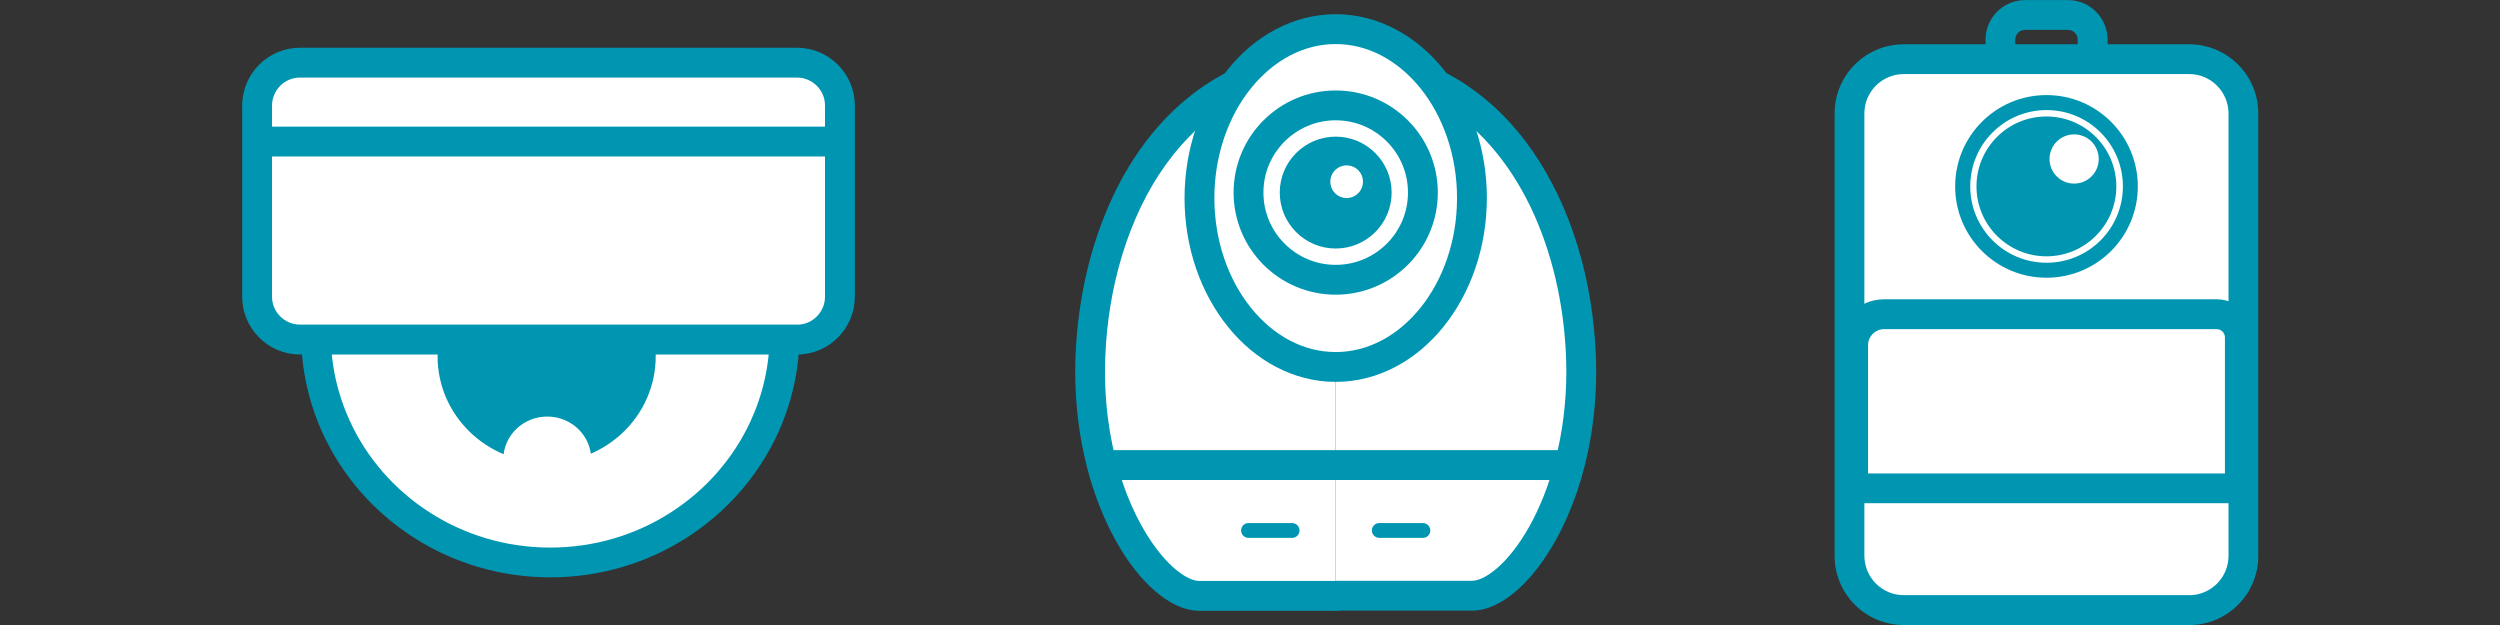 <?xml version="1.0" encoding="UTF-8"?>
<svg id="bg" xmlns="http://www.w3.org/2000/svg" viewBox="0 0 320 80">
  <rect x="0" y="0" width="320" height="80" fill="#333333" stroke="none"/>
  <defs>
    <style>
      .cls-1 {
        fill: #0096b2;
      }

      .cls-2 {
        fill: #fff;
      }
    </style>
  </defs>
  <g>
    <path class="cls-1" d="M267.85,10.4v-1.91h-9.9v-3.41c0-.69.56-1.26,1.26-1.26h5.48c.69,0,1.26.56,1.26,1.26v5.32h1.91v-1.91,1.91h1.91v-5.32c0-2.8-2.27-5.07-5.07-5.07h-5.48c-2.8,0-5.07,2.27-5.07,5.07v7.23h15.62v-1.91h-1.91Z"/>
    <path class="cls-2" d="M243.68,7.58h36.53c3.83,0,6.94,3.11,6.94,6.94v56.63c0,3.83-3.11,6.94-6.94,6.94h-36.53c-3.83,0-6.94-3.11-6.94-6.94V14.52c0-3.83,3.11-6.94,6.94-6.94Z"/>
    <path class="cls-1" d="M280.21,78.09v-1.91h-36.53c-2.78,0-5.03-2.26-5.04-5.04V14.52c0-2.78,2.26-5.03,5.04-5.04h36.53c2.78,0,5.03,2.26,5.04,5.04v56.63c0,2.78-2.26,5.03-5.04,5.04v3.82c4.89,0,8.85-3.96,8.85-8.85V14.52c0-4.89-3.96-8.85-8.85-8.85h-36.53c-4.89,0-8.85,3.96-8.85,8.85v56.63c0,4.89,3.96,8.85,8.85,8.85h36.53v-1.91Z"/>
    <path class="cls-2" d="M286.69,62.51h-49.49s0-18.33,0-18.33c0-2.18,1.77-3.96,3.96-3.96h42.57c1.64,0,2.97,1.33,2.97,2.97v19.32Z"/>
    <path class="cls-1" d="M286.69,62.51v-1.91h-47.58s0-16.42,0-16.42c0-1.13.92-2.04,2.05-2.05h42.57c.58,0,1.06.47,1.06,1.06v19.32h1.91v-1.91,1.91h1.91v-19.32c0-2.69-2.18-4.87-4.88-4.88h-42.57c-3.24,0-5.86,2.62-5.86,5.86v20.24s53.31,0,53.31,0v-1.91h-1.91Z"/>
    <circle class="cls-1" cx="261.94" cy="23.86" r="8.95"/>
    <path class="cls-2" d="M268.64,20.35c0,1.74-1.41,3.15-3.15,3.15s-3.15-1.41-3.15-3.15,1.41-3.15,3.15-3.15,3.15,1.41,3.15,3.15Z"/>
    <path class="cls-1" d="M272.68,23.86h-.95c0,2.7-1.09,5.14-2.86,6.91-1.77,1.77-4.21,2.86-6.91,2.86-2.7,0-5.14-1.09-6.91-2.86-1.77-1.77-2.86-4.21-2.86-6.91,0-2.7,1.09-5.14,2.86-6.91,1.77-1.77,4.21-2.86,6.91-2.86,2.7,0,5.14,1.09,6.91,2.86,1.77,1.77,2.86,4.21,2.86,6.91h1.91c0-6.46-5.23-11.69-11.69-11.69-6.46,0-11.69,5.23-11.69,11.69,0,6.46,5.23,11.69,11.69,11.69,6.46,0,11.69-5.23,11.69-11.69h-.95Z"/>
  </g>
  <g>
    <path class="cls-2" d="M170.97,7.91c20.93,0,30.69,19.53,31.39,37.67.7,18.18-8.37,30.69-13.95,30.69h-17.44"/>
    <path class="cls-1" d="M170.97,9.82c4.93,0,9.13,1.14,12.72,3.1,5.38,2.94,9.43,7.78,12.23,13.59,2.79,5.81,4.28,12.57,4.53,19.13.02.64.04,1.28.04,1.9,0,8.23-2.08,15.1-4.73,19.84-1.32,2.36-2.79,4.19-4.14,5.35-.67.58-1.31,1-1.87,1.26-.55.26-1.01.35-1.34.35h-17.44c-1.05,0-1.91.85-1.91,1.91s.85,1.91,1.91,1.91h17.44c1.02,0,2.01-.27,2.95-.71,1.65-.78,3.22-2.09,4.71-3.82,2.22-2.61,4.26-6.21,5.77-10.62,1.5-4.41,2.47-9.64,2.47-15.46,0-.68-.01-1.36-.04-2.05-.37-9.38-3.04-19.12-8.47-26.68-2.71-3.77-6.13-6.99-10.28-9.26-4.15-2.27-9.02-3.57-14.55-3.57-1.05,0-1.91.85-1.91,1.91s.85,1.91,1.91,1.91Z"/>
    <path class="cls-2" d="M170.97,7.91c-20.93,0-30.69,19.53-31.39,37.67-.7,18.18,8.37,30.69,13.95,30.69h17.44"/>
    <path class="cls-1" d="M170.97,6.01c-5.53,0-10.4,1.3-14.55,3.57-6.23,3.41-10.79,8.93-13.84,15.29-3.05,6.37-4.63,13.6-4.91,20.64-.03.69-.04,1.38-.04,2.05,0,8.87,2.23,16.35,5.22,21.7,1.5,2.68,3.19,4.83,4.97,6.37.89.77,1.8,1.39,2.75,1.84.95.44,1.94.71,2.95.71h17.44c1.05,0,1.91-.85,1.91-1.91s-.85-1.91-1.91-1.91h-17.44c-.33,0-.78-.09-1.34-.35-.97-.45-2.2-1.41-3.42-2.85-1.84-2.16-3.7-5.37-5.06-9.38-1.37-4.01-2.26-8.83-2.26-14.23,0-.63.01-1.26.04-1.9.33-8.76,2.89-17.85,7.75-24.59,2.43-3.38,5.42-6.18,9.01-8.14,3.59-1.96,7.78-3.1,12.72-3.1,1.05,0,1.91-.85,1.91-1.91s-.85-1.91-1.91-1.91Z"/>
    <path class="cls-2" d="M188.41,25.35c0,11.89-7.85,21.62-17.44,21.62s-17.44-9.73-17.44-21.62,7.85-21.62,17.44-21.62,17.44,9.73,17.44,21.62Z"/>
    <path class="cls-1" d="M188.41,25.35h-1.91c0,5.53-1.83,10.52-4.7,14.07-2.88,3.56-6.7,5.64-10.83,5.64-4.13,0-7.95-2.08-10.83-5.64-2.87-3.55-4.7-8.55-4.7-14.07,0-5.53,1.83-10.52,4.7-14.07,2.88-3.56,6.7-5.64,10.83-5.64,4.13,0,7.95,2.08,10.83,5.64,2.87,3.55,4.7,8.55,4.7,14.07h3.82c0-6.37-2.09-12.18-5.55-16.47-3.44-4.28-8.34-7.06-13.8-7.06-5.46,0-10.36,2.78-13.8,7.06-3.45,4.29-5.54,10.1-5.55,16.47,0,6.37,2.09,12.18,5.55,16.47,3.44,4.28,8.34,7.06,13.8,7.06,5.46,0,10.36-2.78,13.8-7.06,3.45-4.29,5.54-10.1,5.55-16.47h-1.91Z"/>
    <path class="cls-1" d="M141.68,61.44h58.59c1.05,0,1.91-.85,1.91-1.91s-.85-1.91-1.91-1.91h-58.59c-1.05,0-1.91.85-1.91,1.91s.85,1.91,1.91,1.91"/>
    <path class="cls-1" d="M159.81,68.85h5.58c.53,0,.95-.43.95-.95s-.43-.95-.95-.95h-5.58c-.53,0-.95.43-.95.95s.43.95.95.95"/>
    <path class="cls-1" d="M176.55,68.85h5.58c.53,0,.95-.43.95-.95s-.43-.95-.95-.95h-5.58c-.53,0-.95.43-.95.95s.43.95.95.95"/>
    <path class="cls-1" d="M182.13,24.65h-1.91c0,2.56-1.03,4.86-2.71,6.54-1.68,1.68-3.98,2.71-6.54,2.71-2.56,0-4.86-1.03-6.54-2.71-1.68-1.68-2.71-3.98-2.71-6.54,0-2.56,1.03-4.86,2.71-6.54,1.68-1.68,3.98-2.71,6.54-2.71,2.56,0,4.86,1.03,6.54,2.71,1.68,1.68,2.71,3.98,2.71,6.54h3.82c0-7.22-5.85-13.07-13.07-13.07-7.22,0-13.07,5.85-13.07,13.07,0,7.22,5.85,13.07,13.07,13.07,7.22,0,13.07-5.85,13.07-13.07h-1.91Z"/>
    <circle class="cls-1" cx="170.97" cy="24.65" r="7.16"/>
    <circle class="cls-2" cx="172.37" cy="23.26" r="2.09"/>
  </g>
  <g>
    <path class="cls-2" d="M97.45,29.99c-4.85-9.78-15.12-16.52-27.01-16.52s-22.23,6.79-27.06,16.63c-1.88,3.82-2.93,8.11-2.93,12.63,0,4.25.93,8.29,2.6,11.93,4.68,10.21,15.18,17.33,27.39,17.33s22.65-7.07,27.35-17.23c1.7-3.67,2.64-7.74,2.64-12.03,0-4.57-1.07-8.89-2.98-12.74Z"/>
    <path class="cls-1" d="M97.45,29.99l1.71-.85c-5.17-10.42-16.1-17.58-28.72-17.58-12.66,0-23.62,7.21-28.77,17.7-2,4.08-3.13,8.65-3.13,13.47,0,4.53.99,8.84,2.77,12.73,4.99,10.89,16.17,18.44,29.13,18.44,12.92,0,24.07-7.51,29.08-18.34,1.81-3.91,2.82-8.26,2.82-12.83,0-4.87-1.14-9.48-3.18-13.59l-1.71.85-1.71.85c1.78,3.6,2.78,7.62,2.78,11.89,0,4.01-.88,7.8-2.47,11.23-4.39,9.49-14.2,16.13-25.62,16.13-11.45,0-21.29-6.68-25.66-16.22-1.56-3.4-2.43-7.17-2.43-11.14,0-4.23.98-8.22,2.74-11.79,4.51-9.19,14.16-15.57,25.35-15.56,11.15,0,20.76,6.33,25.3,15.46l1.71-.85Z"/>
    <ellipse class="cls-1" cx="69.97" cy="45.62" rx="13.96" ry="13.62"/>
    <ellipse class="cls-2" cx="70.05" cy="58.81" rx="5.63" ry="5.49"/>
    <rect class="cls-2" x="32.9" y="8.01" width="74.61" height="35.45" rx="5.49" ry="5.49"/>
    <path class="cls-1" d="M102.02,43.46v-1.91h-63.62c-.98,0-1.87-.4-2.53-1.05-.66-.66-1.05-1.54-1.05-2.53V13.51c0-.98.4-1.87,1.05-2.53.66-.66,1.54-1.05,2.53-1.05h63.62c.98,0,1.87.4,2.53,1.05.66.66,1.05,1.54,1.05,2.53v24.47c0,.98-.4,1.87-1.05,2.53-.66.66-1.54,1.05-2.53,1.05v3.82c4.08,0,7.39-3.32,7.4-7.4V13.51c0-4.08-3.32-7.39-7.4-7.4h-63.62c-4.08,0-7.39,3.32-7.4,7.4v24.47c0,4.08,3.32,7.39,7.4,7.4h63.62v-1.91Z"/>
    <polyline class="cls-1" points="33.48 20.03 106.51 20.03 106.51 16.21 33.48 16.21"/>
  </g>
</svg>
